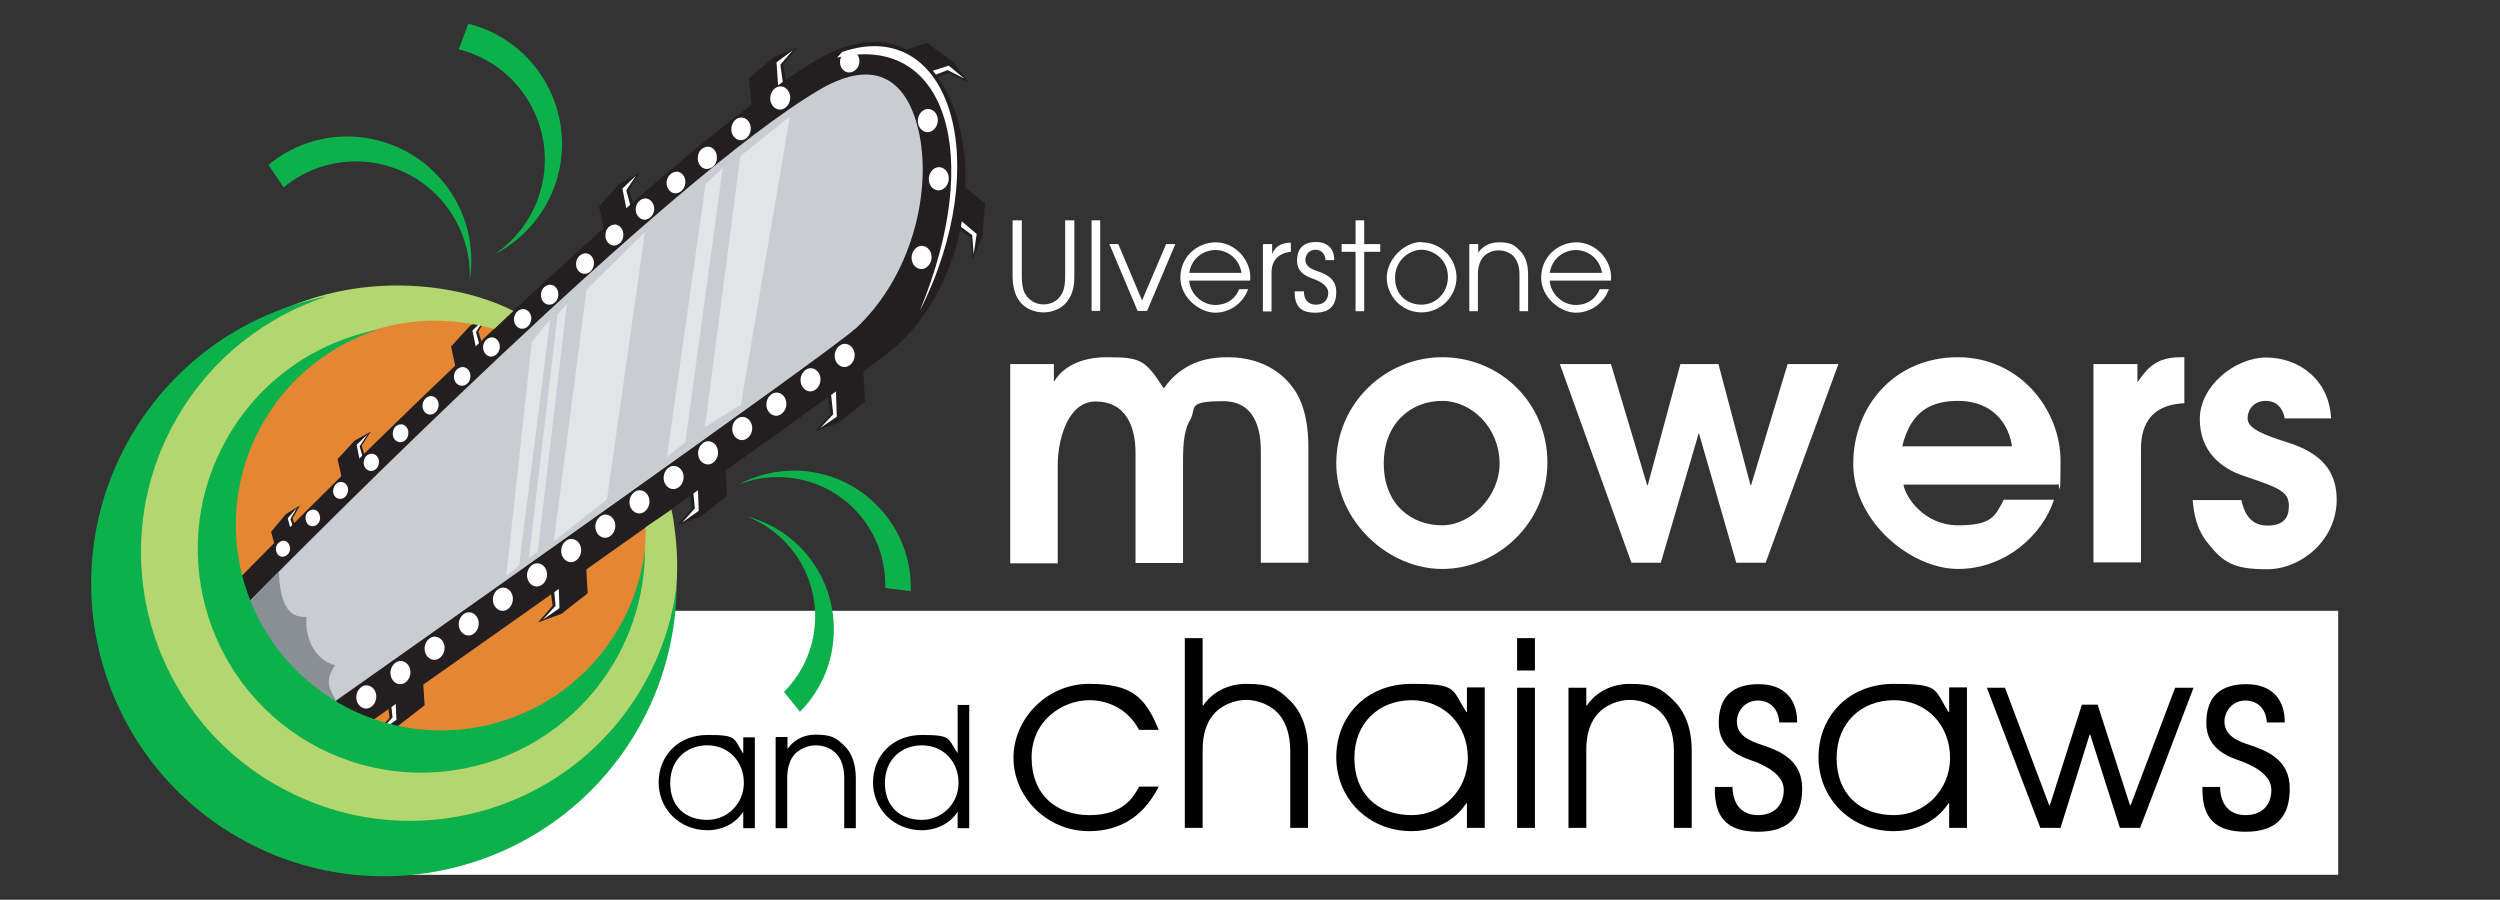 <svg viewBox="0 0 841.9 303" version="1.1" xmlns="http://www.w3.org/2000/svg">
  <rect x="0" y="0" width="841.9" height="303" fill="#333333" stroke="none"/>
  <defs>
    <style>
      .cls-1, .cls-2, .cls-3, .cls-4, .cls-5 {
        fill-rule: evenodd;
      }

      .cls-1, .cls-6 {
        fill: #fff;
      }

      .cls-7 {
        fill: #0db14b;
      }

      .cls-8 {
        fill: #e48632;
      }

      .cls-9 {
        fill: #b4d670;
      }

      .cls-2 {
        fill: #231f20;
      }

      .cls-3 {
        fill: #c9cdd3;
      }

      .cls-4 {
        fill: #e2e4e7;
      }

      .cls-5 {
        fill: #888f95;
      }
    </style>
  </defs>
  
  <g>
    <g id="Layer_1">
      <circle r="79.5" cy="184" cx="142.1" class="cls-8"></circle>
      <polygon points="132.8 294.6 787.4 294.6 787.4 205.7 219 205.7 132.8 294.6" class="cls-6"></polygon>
      <g>
        <polygon points="323.5 61.8 331.7 68.5 330.8 79.7 327.5 87.4 326.8 80 320.4 75.5 323.5 61.8" class="cls-2"></polygon>
        <polygon points="327.9 85.7 327.4 79.2 321.5 74.8 322.2 73.1 328.9 78.8 327.9 85.7" class="cls-1"></polygon>
      </g>
      <g>
        <polygon points="302.1 17.8 312.1 14.4 321.2 21 326.1 27.8 319.4 24.5 312.2 27.6 302.1 17.8" class="cls-2"></polygon>
        <polygon points="324.8 26.5 319.1 23.6 312.2 26.3 311.1 24.8 319.5 22.1 324.8 26.5" class="cls-1"></polygon>
      </g>
      <g>
        <polygon points="290.7 124.7 291.3 135.3 282.5 142.3 274.6 145.1 279.6 139.6 278.5 131.8 290.7 124.7" class="cls-2"></polygon>
        <polygon points="276.2 144.2 280.6 139.5 279.8 132.2 281.5 131.5 281.8 140.3 276.2 144.2" class="cls-1"></polygon>
      </g>
      <g>
        <polygon points="244.2 156.5 244.8 167 236 174 228.1 176.8 233 171.3 232 163.5 244.2 156.5" class="cls-2"></polygon>
        <polygon points="229.7 176 234 171.2 233.3 163.9 235 163.3 235.3 172 229.7 176" class="cls-1"></polygon>
      </g>
      <g>
        <polygon points="197.3 189.2 197.9 199.8 189.1 206.7 181.2 209.6 186.1 204 185.1 196.3 197.3 189.2" class="cls-2"></polygon>
        <polygon points="182.8 208.7 187.1 204 186.4 196.7 188.1 196 188.4 204.8 182.8 208.7" class="cls-1"></polygon>
      </g>
      <g>
        <polygon points="142.3 226.9 143 237.5 134.1 244.4 126.3 247.3 131.2 241.7 130.2 233.9 142.3 226.9" class="cls-2"></polygon>
        <polygon points="127.8 246.4 132.2 241.6 131.4 234.3 133.1 233.7 133.5 242.4 127.8 246.4" class="cls-1"></polygon>
      </g>
      <g>
        <polygon points="203.8 79.2 201.7 69.5 208.7 61.8 215.5 58.1 211.8 63.9 213.9 70.9 203.8 79.2" class="cls-2"></polygon>
        <polygon points="214.2 59.1 210.9 64.1 212.7 70.7 211.2 71.6 209.6 63.5 214.2 59.1" class="cls-1"></polygon>
      </g>
      <g>
        <polygon points="153.8 125.5 151.9 116.7 158.3 109.7 164.4 106.3 161.1 111.6 163 118 153.8 125.5" class="cls-2"></polygon>
        <polygon points="163.3 107.2 160.3 111.8 161.9 117.8 160.6 118.6 159.1 111.3 163.3 107.2" class="cls-1"></polygon>
      </g>
      <g>
        <polygon points="115.4 162.4 113.7 154.6 119.4 148.4 124.8 145.4 121.8 150.1 123.5 155.8 115.4 162.4" class="cls-2"></polygon>
        <polygon points="123.8 146.2 121.1 150.3 122.6 155.6 121.4 156.3 120.1 149.8 123.8 146.2" class="cls-1"></polygon>
      </g>
      <g>
        <polygon points="93.2 186.1 91.3 179.1 96.2 173.2 101 170.2 98.5 174.6 100.3 179.7 93.2 186.1" class="cls-2"></polygon>
        <polygon points="100 171 97.8 174.8 99.4 179.6 98.4 180.3 96.9 174.5 100 171" class="cls-1"></polygon>
      </g>
      <g>
        <polygon points="253.2 36.9 252.2 26.3 260.8 19.1 268.5 16 263.8 21.7 265.1 29.4 253.2 36.9" class="cls-2"></polygon>
        <polygon points="267 16.9 262.8 21.8 263.8 29.1 262.1 29.8 261.5 21 267 16.9" class="cls-1"></polygon>
      </g>
      <path d="M78.4,197S218.3,53.5,275.2,20.1c50.1-29.4,68.7,57.3,26.9,96.3-9.6,8.9-203.4,145-203.4,145l-20.4-64.5h0Z" class="cls-2"></path>
      <path d="M266.1,33.3c.2-2.2-1.2-4-3-4.2s-3.5,1.5-3.7,3.6c-.2,2.2,1.2,4,3,4.2s3.5-1.5,3.7-3.6Z" class="cls-1"></path>
      <path d="M252.8,43.7c.2-2.1-1.1-4-2.9-4.1-1.8-.2-3.4,1.4-3.6,3.5-.2,2.1,1.1,3.9,2.9,4.1,1.8.2,3.4-1.4,3.6-3.5Z" class="cls-1"></path>
      <path d="M241.4,53.4c.2-2.1-1.1-3.9-2.9-4-1.8,0-3.4,1.4-3.5,3.5-.2,2.1,1.1,3.9,2.9,4,1.8,0,3.4-1.4,3.5-3.5Z" class="cls-1"></path>
      <path d="M230.8,61.7c.2-2-1.1-3.8-2.8-3.9-1.7,0-3.3,1.4-3.5,3.4s1.1,3.8,2.8,3.9,3.3-1.4,3.5-3.4Z" class="cls-1"></path>
      <path d="M220.3,70.7c.2-2-1.1-3.7-2.8-3.9-1.7,0-3.2,1.4-3.4,3.3-.2,2,1.1,3.7,2.8,3.9,1.7,0,3.2-1.4,3.4-3.3Z" class="cls-1"></path>
      <path d="M209.9,79.4c.2-1.9-1-3.6-2.7-3.8-1.7,0-3.2,1.3-3.3,3.3-.2,1.9,1,3.6,2.7,3.8,1.7,0,3.2-1.3,3.3-3.3Z" class="cls-1"></path>
      <path d="M200,89c.2-1.9-1-3.6-2.7-3.7-1.6,0-3.1,1.3-3.3,3.2-.2,1.9,1,3.6,2.7,3.7s3.1-1.3,3.3-3.2Z" class="cls-1"></path>
      <path d="M188,99.5c.2-1.9-1-3.5-2.6-3.6s-3.1,1.3-3.2,3.1c-.2,1.9,1,3.5,2.6,3.6s3.1-1.3,3.2-3.1Z" class="cls-1"></path>
      <path d="M178.9,107.6c.2-1.8-1-3.4-2.6-3.5s-3,1.3-3.2,3.1c-.2,1.8,1,3.4,2.6,3.5s3-1.3,3.2-3.1Z" class="cls-1"></path>
      <path d="M168.3,117.1c.2-1.8-1-3.3-2.5-3.5-1.5,0-2.9,1.2-3.1,3-.2,1.8,1,3.3,2.5,3.5,1.5,0,2.9-1.2,3.1-3Z" class="cls-1"></path>
      <path d="M158.4,127c.2-1.7-.9-3.3-2.5-3.4-1.5,0-2.9,1.2-3,2.9-.2,1.7.9,3.3,2.5,3.4,1.5.1,2.9-1.2,3-2.9Z" class="cls-1"></path>
      <path d="M147.7,136.7c.2-1.7-.9-3.2-2.4-3.3s-2.8,1.2-3,2.9.9,3.2,2.4,3.3,2.8-1.2,3-2.9Z" class="cls-1"></path>
      <path d="M137.5,146.1c.2-1.7-.9-3.1-2.3-3.2-1.5-.1-2.8,1.1-2.9,2.8-.2,1.7.9,3.1,2.3,3.2,1.5.1,2.8-1.1,2.9-2.8Z" class="cls-1"></path>
      <path d="M127.6,155.9c.2-1.6-.9-3-2.3-3.1s-2.7,1.1-2.8,2.7c-.2,1.6.9,3,2.3,3.1s2.7-1.1,2.8-2.7Z" class="cls-1"></path>
      <path d="M117.2,165.3c.2-1.6-.9-2.9-2.2-3-1.4-.1-2.6,1.1-2.8,2.7-.2,1.6.8,2.9,2.2,3,1.4.1,2.6-1.1,2.8-2.7Z" class="cls-1"></path>
      <path d="M107.8,174.6c0-1.5-.8-2.9-2.2-3-1.4,0-2.6,1.1-2.7,2.6s.8,2.9,2.2,3c1.4.1,2.6-1.1,2.7-2.6Z" class="cls-1"></path>
      <path d="M97.7,185c0-1.5-.8-2.8-2.1-2.9-1.3,0-2.5,1-2.7,2.5,0,1.5.8,2.8,2.1,2.9,1.3,0,2.5-1,2.7-2.5Z" class="cls-1"></path>
      <path d="M282,19.4c36.3-8.5,49.7,32.2,27.7,85.4,25.5-50.3,10.3-99.8-26.1-87.3l-1.6,1.8h0Z" class="cls-1"></path>
      <path d="M288.2,110.6c18.8-17.6,25.3-45.3,21.5-64.9-3.6-18.3-14.4-26.8-33.7-15.5-50.9,29.9-171.2,151.2-192.2,172.5l13,44.8c37.6-26.5,183.4-129.4,191.2-136.8h.2Z" class="cls-3"></path>
      <polygon points="266 39.2 249.5 136.3 237.4 143.8 249.3 52.6 266 39.2" class="cls-4"></polygon>
      <polygon points="243.4 56.5 230.8 148.9 224.6 153.9 237.6 62 243.4 56.5" class="cls-4"></polygon>
      <polygon points="217.2 78.1 204.4 168.2 186.5 182.3 197.5 97.6 217.2 78.1" class="cls-4"></polygon>
      <polygon points="190.9 102.4 181.1 185.7 178.1 187.9 187.8 105.8 190.9 102.4" class="cls-4"></polygon>
      <polygon points="185.3 107.5 174.8 190.4 170.5 193.9 179.1 115.1 185.3 107.5" class="cls-4"></polygon>
      <path d="M83.9,202.6l10-10.2c.4,11.7,3.7,15.8,9.3,15.3-.6,8.9,4.1,15,9.6,16.3-4,6-1.2,8.6.2,11.7l-14.7,15.6-14.4-48.8h0Z" class="cls-5"></path>
      <g>
        <path d="M287.8,120c.2-2.2-1.2-4-3-4.2s-3.5,1.5-3.7,3.6c-.2,2.2,1.2,4,3,4.2s3.5-1.5,3.7-3.6Z" class="cls-1"></path>
        <path d="M276.3,128.2c.2-2.2-1.2-4-3-4.2s-3.5,1.5-3.7,3.6,1.2,4,3,4.2,3.5-1.5,3.7-3.6Z" class="cls-1"></path>
        <path d="M264.8,136.4c.2-2.2-1.2-4-3-4.2s-3.5,1.5-3.7,3.6c-.2,2.2,1.2,4,3,4.2s3.5-1.5,3.7-3.6Z" class="cls-1"></path>
        <path d="M253.3,144.6c.2-2.2-1.2-4-3-4.2s-3.5,1.5-3.7,3.6c-.2,2.2,1.2,4,3,4.2s3.5-1.5,3.7-3.6Z" class="cls-1"></path>
        <path d="M241.8,152.8c.2-2.2-1.2-4-3-4.2s-3.5,1.5-3.7,3.6c-.2,2.2,1.2,4,3,4.2s3.5-1.5,3.7-3.6Z" class="cls-1"></path>
        <path d="M230.2,161.1c.2-2.2-1.2-4-3-4.2s-3.5,1.5-3.7,3.6c-.2,2.2,1.2,4,3,4.2s3.5-1.5,3.7-3.6Z" class="cls-1"></path>
        <path d="M218.7,169.3c.2-2.2-1.2-4-3-4.2s-3.5,1.5-3.7,3.6c-.2,2.2,1.2,4,3,4.2s3.5-1.5,3.7-3.6Z" class="cls-1"></path>
        <path d="M207.2,177.5c.2-2.2-1.2-4-3-4.2s-3.5,1.5-3.7,3.6c-.2,2.2,1.2,4,3,4.2s3.5-1.5,3.7-3.6Z" class="cls-1"></path>
        <path d="M195.7,185.7c.2-2.2-1.2-4-3-4.2s-3.5,1.5-3.7,3.6c-.2,2.2,1.2,4,3,4.2s3.5-1.5,3.7-3.6Z" class="cls-1"></path>
        <path d="M184.2,193.9c.2-2.2-1.2-4-3-4.2s-3.5,1.5-3.7,3.6c-.2,2.2,1.2,4,3,4.2s3.5-1.5,3.7-3.6Z" class="cls-1"></path>
        <path d="M172.7,202.1c.2-2.2-1.2-4-3-4.2s-3.5,1.5-3.7,3.6c-.2,2.2,1.2,4,3,4.2s3.5-1.5,3.7-3.6Z" class="cls-1"></path>
        <path d="M161.2,210.4c.2-2.2-1.2-4-3-4.2s-3.5,1.5-3.7,3.6c-.2,2.2,1.2,4,3,4.2s3.5-1.5,3.7-3.6Z" class="cls-1"></path>
        <path d="M149.7,218.6c.2-2.2-1.2-4-3-4.2s-3.5,1.5-3.7,3.6c-.2,2.2,1.2,4,3,4.2s3.5-1.5,3.7-3.6Z" class="cls-1"></path>
        <path d="M138.2,226.8c.2-2.2-1.2-4-3-4.2s-3.5,1.5-3.7,3.6c-.2,2.2,1.2,4,3,4.2s3.5-1.5,3.7-3.6Z" class="cls-1"></path>
        <path d="M126.7,235c.2-2.2-1.2-4-3-4.2s-3.5,1.5-3.7,3.6c-.2,2.2,1.2,4,3,4.2s3.5-1.5,3.7-3.6Z" class="cls-1"></path>
        <path d="M115.1,243.2c.2-2.2-1.2-4-3-4.2s-3.5,1.5-3.7,3.6c-.2,2.2,1.2,4,3,4.2s3.5-1.5,3.7-3.6Z" class="cls-1"></path>
      </g>
      <path d="M289.4,21c.2-2-1.1-3.8-2.9-3.9s-3.4,1.4-3.6,3.4,1.1,3.8,2.9,3.9,3.4-1.4,3.6-3.4Z" class="cls-1"></path>
      <path d="M315.8,40.9c.2-2.2-1.2-4-3-4.2s-3.5,1.5-3.7,3.6c-.2,2.2,1.2,4,3,4.2s3.5-1.5,3.7-3.6Z" class="cls-1"></path>
      <path d="M313.7,87c.2-2.2-1.2-4-3-4.2s-3.5,1.5-3.7,3.6c-.2,2.2,1.2,4,3,4.2s3.5-1.5,3.7-3.6Z" class="cls-1"></path>
      <path d="M319.5,60.5c.2-2.2-1.2-4-3-4.2s-3.5,1.5-3.7,3.6c-.2,2.2,1.2,4,3,4.2,1.8.2,3.5-1.5,3.7-3.6Z" class="cls-1"></path>
      <path d="M172.9,104.7c-14.7-7.4-33.9-10-51.3-7.8-51.8,6.6-88.5,53.9-82,105.7,6.6,51.8,53.9,88.5,105.7,82,51.8-6.6,88.5-53.9,82-105.7-.3-2.5-.7-5.4-1.2-7.3l-8.7,6c.8,35.3-25.3,66.4-61.6,71-38.7,4.9-74-22.5-78.9-61.2s22.5-74,61.2-78.9c9.6-1.2,19.5-.2,28.3,2.3l6.4-6h.1Z" class="cls-9"></path>
      <path d="M92.5,264.1c-43.2-25.1-57.9-80.5-32.7-123.7,11.7-20.1,29.9-33.9,50.3-40.6-26.8,5.3-51.2,21.7-66,47.1-27.4,47.1-11.4,107.4,35.6,134.8,47.1,27.4,107.4,11.4,134.8-35.6,9.1-15.6,13.3-32.6,13.4-49.4-1.4,11.9-5.2,23.7-11.6,34.7-25.1,43.2-80.5,57.9-123.7,32.7h0Z" class="cls-7"></path>
      <path d="M113.8,236.5c-33-19.2-44.2-61.5-25-94.5,8.9-15.3,22.8-25.9,38.4-31-20.4,4.1-39.1,16.5-50.4,36-20.9,35.9-8.7,82,27.2,103,36,20.9,82,8.7,103-27.2,6.9-11.9,10.2-24.9,10.2-37.7-1.1,9.1-4,18.1-8.9,26.5-19.2,33-61.5,44.2-94.5,25h0Z" class="cls-7"></path>
      <path d="M269.4,239.7c15.3-15.4,15.2-40.4-.2-55.7-5.1-5.1-11.3-8.4-17.7-10.1,4.5,1.8,8.6,4.4,12.3,8,14.2,14.1,14.3,37,.2,51.1" class="cls-7"></path>
      <path d="M95.5,63.1c16.4-13.5,40.5-11.1,54,5.3,6.2,7.6,9.1,16.9,8.7,26,1.8-11.4-1-23.5-9-33.2-14.7-17.8-41-20.4-58.8-5.7" class="cls-7"></path>
      <path d="M154.5,16.6c20.5,5.2,33,26,27.8,46.6-2.4,9.5-8.2,17.3-15.7,22.4,10.3-5.3,18.3-14.8,21.4-26.9,5.6-22.4-7.9-45.1-30.3-50.7" class="cls-7"></path>
      <path d="M306.7,199.1c.7-21.7-16.4-39.9-38.1-40.6-7.2-.2-14,1.5-19.9,4.7,4.5-1.8,9.3-2.7,14.4-2.5,20,.6,35.6,17.3,35,37.3" class="cls-7"></path>
      <g>
        <path d="M344.1,74.2v19c0,2.2.3,4.2,1,5.5,1.9,3.4,4.9,3.8,6.3,3.8s4.5-.3,6.3-3.8c.7-1.3,1-3.3,1-5.5v-19h3.1v19c0,2.6-.4,4.7-1.2,6.3-2.1,4.6-6.4,5.7-9.2,5.7s-7.1-1.1-9.2-5.7c-.7-1.6-1.2-3.8-1.2-6.3v-19h3.1Z" class="cls-6"></path>
        <path d="M367.6,74.2h2.9v30.5h-2.9v-30.5Z" class="cls-6"></path>
        <path d="M373.5,82.2h3.1l8,19,8.1-19h3.1l-9.5,22.5h-3.2l-9.5-22.5h-.1Z" class="cls-6"></path>
        <path d="M400.5,94.5c.2,4.4,4.3,8.2,8.7,8.2s7-2.5,8.1-5.3h3c-1.6,4.5-5.9,7.9-11.1,7.9s-11.7-5.1-11.7-11.8,5.2-11.7,11.7-11.9c4.9,0,8.5,3,10.1,5.8,1.5,2.4,1.9,4.9,1.7,7.1h-20.5ZM418.1,91.9c-.9-5.3-5.2-7.7-8.8-7.7s-8,2.4-8.8,7.7h17.6,0Z" class="cls-6"></path>
        <path d="M425.5,82.2h2.9v3.3h0c1.4-3.2,3.9-3.7,6.3-3.8v3.1c-2,.2-3.7.9-4.9,2.2-1,1.2-1.6,2.8-1.6,4.7v13.2h-2.9v-22.5l.2-.2Z" class="cls-6"></path>
        <path d="M439.1,98c0,4.3,3,4.6,4,4.6,2.7,0,4.2-1.6,4.2-4s-2.8-3.8-4.5-4.5c-2.3-.8-6-2-6-6.3s2.3-6.3,6.4-6.3,6.2,2.6,6.1,6.1h-2.9c-.2-2.8-2.1-3.5-3.4-3.5-2.3,0-3.4,1.9-3.4,3.4,0,2.4,2.4,3.2,4,3.8,2.6.9,6.4,2.3,6.4,7s-2.3,7-7.1,7-7-2.1-6.9-7.2h3.1Z" class="cls-6"></path>
        <path d="M456.5,84.8h-4.7v-2.6h4.7v-8h2.9v8h5.4v2.6h-5.4v20h-2.9v-20Z" class="cls-6"></path>
        <path d="M478.7,81.6c6.7,0,11.8,5.6,11.8,11.8s-5.1,11.8-11.8,11.8-11.7-5.6-11.7-11.7,5.8-12,11.7-12h0ZM478.7,102.6c4.4,0,8.9-3.5,8.9-9.4s-5-9.1-8.9-9.1-8.9,3.4-8.9,9.4,4.2,9.1,8.9,9.1Z" class="cls-6"></path>
        <path d="M494.9,82.2h2.9v2.9h0c.9-1.4,3.1-3.5,6.9-3.5s5.1.7,7.1,2.8c1.7,1.6,2.8,4.2,2.8,8v12.4h-2.9v-12.4c0-2.9-.9-5-2.1-6.2-1.6-1.5-3.6-1.9-4.9-1.9s-3.3.4-4.9,1.9c-1.2,1.2-2.1,3.3-2.1,6.2v12.4h-2.9v-22.5h.1Z" class="cls-6"></path>
        <path d="M521.9,94.5c.2,4.4,4.3,8.2,8.7,8.2s7-2.5,8.1-5.3h3.1c-1.6,4.5-5.9,7.9-11.1,7.9s-11.7-5.1-11.7-11.8,5.2-11.7,11.7-11.9c4.9,0,8.5,3,10.1,5.8,1.5,2.4,1.9,4.9,1.7,7.1h-20.6ZM539.5,91.9c-.9-5.3-5.2-7.7-8.8-7.7s-8,2.4-8.8,7.7h17.6Z" class="cls-6"></path>
      </g>
      <g>
        <path d="M340.2,122.6h14.7v5.7h.2c1.3-2.2,5.9-8,17.5-8s13,.8,19.3,10.5c7-10,16.9-10.5,21.6-10.5,13.1,0,19.6,7,22,10.4,2.7,3.5,5.1,9.9,5.1,19.8v39h-16v-37.1c0-3.9,0-17.3-12.7-17.3s-8.8,2.4-11.1,6.3c-2.5,4-2.4,10.6-2.4,14.8v33.4h-16v-37.1c0-9.2-3.5-17.3-13.4-17.3s-12.8,14-12.8,21.1v33.4h-16v-67.1Z" class="cls-6"></path>
        <path d="M450,156.1c0-20.2,16.5-35.8,35.7-35.8s35.4,15.1,35.4,35.5-16.9,35.8-35.4,35.8-35.7-16.4-35.7-35.5h0ZM505,156.2c0-12.2-9.4-21.2-19.4-21.2s-19.6,7.1-19.6,21.1,9.5,20.8,19.6,20.8,19.4-10.1,19.4-20.7h0Z" class="cls-6"></path>
        <path d="M525.4,122.6h17.1l12.2,40.8h.2l11-40.8h12.8l10.8,40.8h.2l12.3-40.8h17.1l-24.5,66.9h-9.9l-12.5-43.4h-.2l-12.7,43.4h-9.9l-24.1-66.9h.1Z" class="cls-6"></path>
        <path d="M641,163.2c.7,4.3,7,13.7,18.4,13.7s12.4-3,15.4-8.6h16.9c-3.9,12-16.5,23.3-32.3,23.3s-35.3-15.9-35.3-35.4,14-35.9,35.2-35.9,34.6,18,34.6,34.8-.5,5.9-1,8.1h-51.9ZM677.6,150.3c-1.8-10.7-9.5-15.3-18.1-15.3s-15.9,2.9-18.9,15.3h37Z" class="cls-6"></path>
        <path d="M705.1,122.6h14.7v5.9h.2c3-4.3,6-8.2,14.3-8.2h1.3v15.5c-14.6.6-14.6,12-14.6,16v37.6h-16v-66.9h0Z" class="cls-6"></path>
        <path d="M769.4,140.8c-1.1-5.3-4.7-5.8-6.4-5.8-4,0-6.1,3-6.1,5.8s2.8,4.7,11.3,7.5c8.3,2.5,18.7,6.5,18.7,20s-11.9,23.4-23.4,23.4-14.8-2.3-20-8.8c-4.1-5.1-4.7-10.4-5.1-14.5h16.4c.7,3,2.2,8.6,8.8,8.6s7.2-4,7.2-6.7c0-4.9-3.6-6.1-15.1-10-7.6-2.5-14.9-8.2-14.9-19.2s11.7-20.7,22.4-20.7,21.2,7.2,21.8,20.5h-15.7,0Z" class="cls-6"></path>
      </g>
      <g>
        <path d="M254.2,278.9h-3.9v-5.4h-.1c-3.4,5-8.7,6.1-11.9,6.1-9.6,0-16.5-7.3-16.5-16.1s6.4-16,16.5-16,8.7,1.1,11.9,6.2h.1v-5.4h3.9v30.6ZM238.2,276.1c6.6,0,12.3-5.3,12.3-12.5s-5.2-12.6-12.3-12.6-12.5,4.9-12.5,12.7,5,12.4,12.5,12.4Z"></path>
        <path d="M261.3,248.2h3.9v3.9h.1c1.2-1.8,4.2-4.7,9.4-4.7s6.9,1,9.7,3.8c2.3,2.2,3.8,5.8,3.8,10.8v16.9h-3.9v-16.9c0-4-1.2-6.8-2.9-8.4-2.1-2.1-4.9-2.6-6.7-2.6s-4.5.6-6.7,2.6c-1.7,1.6-2.9,4.4-2.9,8.4v16.9h-3.9v-30.6h.1Z"></path>
        <path d="M326.4,278.9h-3.9v-5.4h-.1c-3.2,4.9-8.7,6.1-11.9,6.1-9.6,0-16.5-7.3-16.5-16.1s6.4-16,16.5-16,8.6,1.2,11.9,6h.1v-16.1h3.9v41.4h0ZM310.5,276.1c6.6,0,12.3-5.3,12.3-12.5s-5.2-12.6-12.3-12.6-12.5,4.9-12.5,12.7,5,12.4,12.5,12.4Z"></path>
      </g>
      <g>
        <path d="M390.2,264.9c-3,5.9-9.3,15-23.5,15s-25.4-11.5-25.4-24.7,11.3-24.9,25.4-24.9,18.9,4.1,23.5,15.5h-6.6c-3.8-7.2-10.7-10-16.7-10-9.2,0-19.5,6.9-19.5,19.3s8.2,19.4,19.5,19.4,14.8-6,16.7-9.6h6.6Z"></path>
        <path d="M399,214.9h6v22.7h.2c1.8-2.8,6.5-7.3,14.5-7.3s10.6,1.5,14.9,5.8c3.5,3.5,5.9,8.9,5.9,16.7v26h-6v-26c0-6.1-1.9-10.5-4.5-13-3.3-3.2-7.6-4.1-10.3-4.1s-7,.9-10.3,4.1c-2.6,2.5-4.5,6.8-4.4,13v26h-6v-63.9h0Z"></path>
        <path d="M500,278.8h-6v-8.3h-.2c-5.2,7.8-13.5,9.4-18.4,9.4-14.9,0-25.4-11.3-25.4-24.9s9.9-24.7,25.4-24.7,13.4,1.6,18.4,9.5h.2v-8.3h6v47.2h0ZM475.4,274.5c10.2,0,18.9-8.2,18.9-19.3s-8-19.4-18.9-19.4-19.3,7.5-19.3,19.5,7.8,19.2,19.3,19.2Z"></path>
        <path d="M510.9,214.9h6v10.9h-6v-10.9h0ZM510.9,231.6h6v47.2h-6v-47.2h0Z"></path>
        <path d="M528.2,231.6h6v6h.2c1.8-2.8,6.5-7.3,14.5-7.3s10.6,1.5,14.9,5.8c3.5,3.5,5.9,8.9,5.9,16.7v26h-6v-26c0-6.1-1.9-10.5-4.5-13-3.3-3.2-7.6-4.1-10.3-4.1s-7,.9-10.3,4.1c-2.6,2.5-4.5,6.8-4.4,13v26h-6v-47.2h0Z"></path>
        <path d="M583.4,264.8c.2,9,6.3,9.7,8.5,9.7,5.7,0,8.8-3.4,8.8-8.5s-5.9-7.9-9.4-9.4c-4.8-1.6-12.5-4.2-12.5-13.1s4.7-13.1,13.5-13.1,13,5.4,12.9,12.9h-6c-.4-5.8-4.4-7.4-7.1-7.4-4.8,0-7.2,3.9-7.2,7.1,0,5,5,6.7,8.5,7.9,5.5,1.8,13.5,4.8,13.5,14.6s-4.8,14.6-14.9,14.6-14.8-4.5-14.5-15.1h6v-.2Z"></path>
        <path d="M662.4,278.8h-6v-8.3h-.2c-5.2,7.8-13.5,9.4-18.4,9.4-14.9,0-25.4-11.3-25.4-24.9s9.9-24.7,25.4-24.7,13.4,1.6,18.4,9.5h.2v-8.3h6v47.2h0ZM637.8,274.5c10.2,0,18.9-8.2,18.9-19.3s-8-19.4-18.9-19.4-19.3,7.5-19.3,19.5,7.8,19.2,19.3,19.2Z"></path>
        <path d="M668.9,231.6h6.3l14.9,39.6h.2l10.8-33.9h5.3l10.9,33.9h.2l15-39.6h6.2l-18,47.2h-6.8l-10-31.4h-.2l-9.8,31.4h-6.8l-18-47.2h-.2Z"></path>
        <path d="M747.6,264.8c.2,9,6.3,9.7,8.5,9.7,5.7,0,8.8-3.4,8.8-8.5s-5.9-7.9-9.4-9.4c-4.8-1.6-12.5-4.2-12.5-13.1s4.7-13.1,13.5-13.1,13,5.4,12.9,12.9h-6c-.4-5.8-4.4-7.4-7.1-7.4-4.8,0-7.2,3.9-7.2,7.1,0,5,5,6.7,8.5,7.9,5.5,1.8,13.5,4.8,13.5,14.6s-4.8,14.6-14.9,14.6-14.8-4.5-14.5-15.1h6v-.2Z"></path>
      </g>
    </g>
  </g>
</svg>